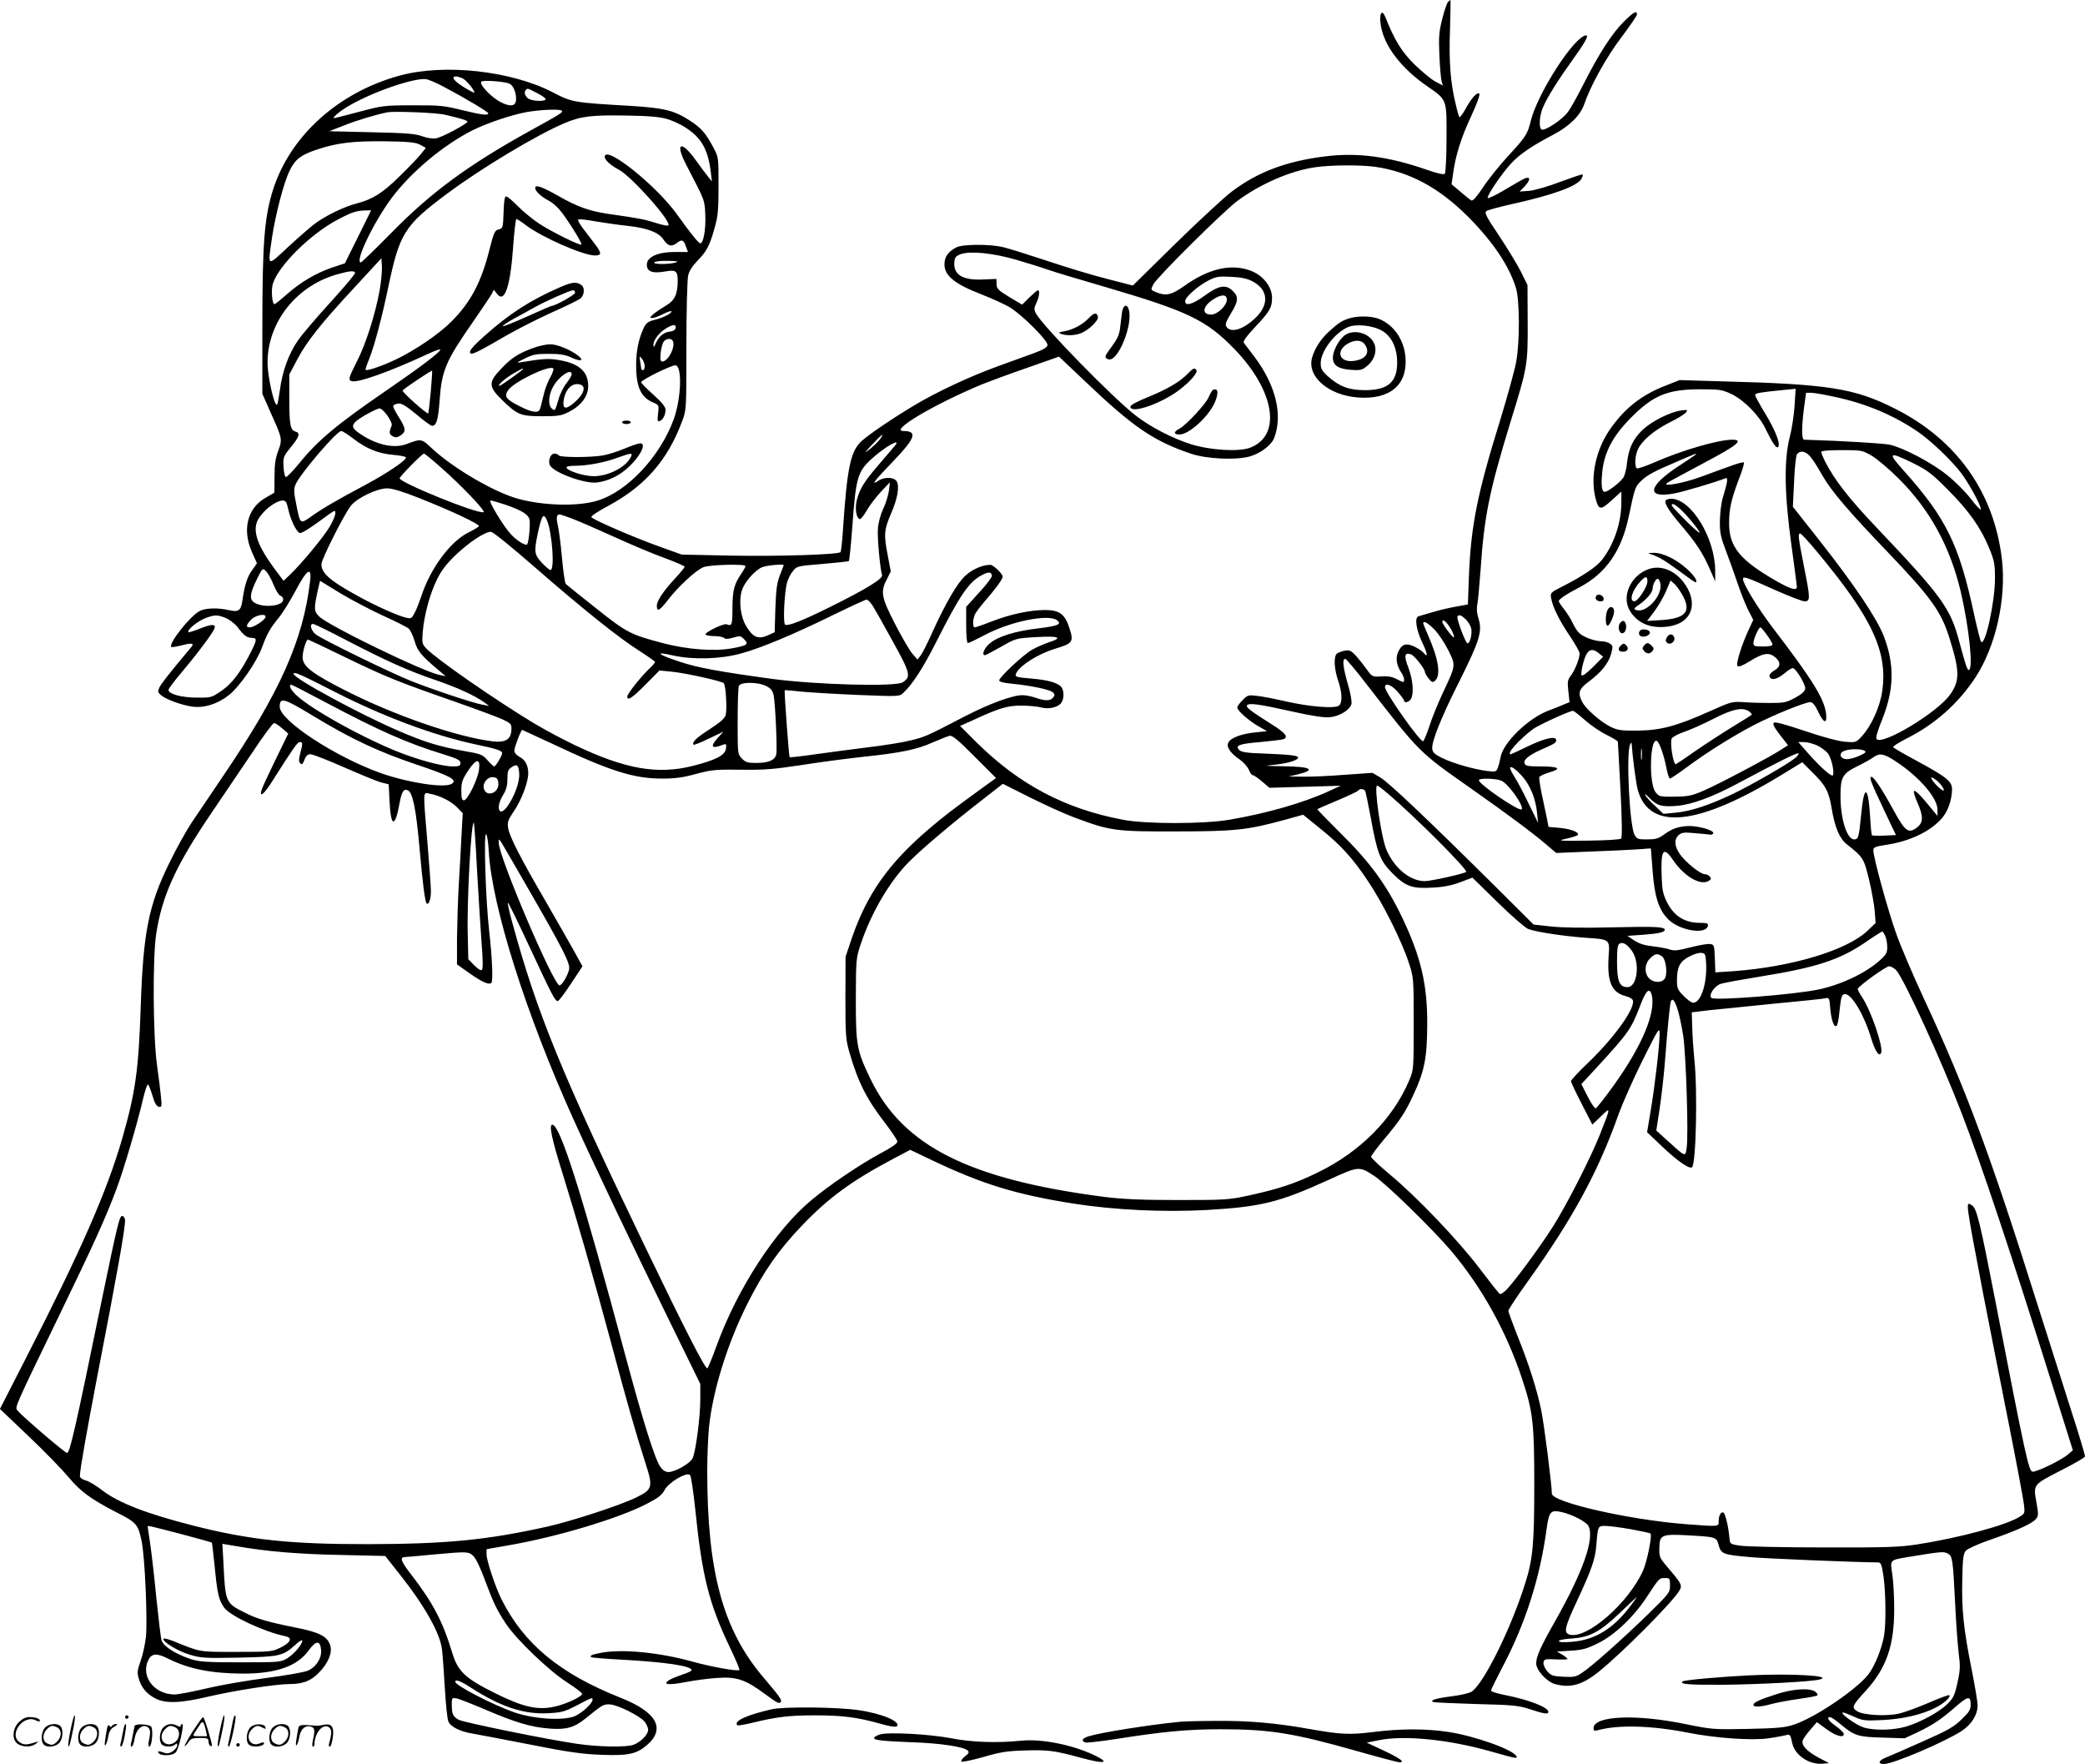<svg version="1.0" xmlns="http://www.w3.org/2000/svg"
  viewBox="0 0 1199.757 1015"
 preserveAspectRatio="xMidYMid meet">
<g transform="translate(-0.036,1015) scale(0.1,-0.1)"
fill="#000000" stroke="none">
<path d="M8331 10136 c-6 -7 -21 -51 -32 -97 -18 -71 -21 -102 -16 -209 3 -69
9 -136 13 -149 l7 -23 -44 23 c-24 13 -78 58 -120 99 -73 72 -114 138 -168
274 -19 46 -35 18 -26 -44 16 -119 115 -251 269 -357 114 -79 111 -72 110
-299 0 -107 -5 -199 -10 -204 -6 -6 -42 2 -94 20 -228 80 -409 104 -596 80
-223 -28 -385 -89 -534 -201 -44 -33 -191 -169 -326 -301 l-245 -241 -147 38
c-81 20 -239 68 -352 106 -113 37 -226 73 -252 78 -76 17 -229 16 -264 -2 -48
-25 -69 -54 -69 -99 0 -64 60 -113 211 -171 66 -26 143 -61 169 -78 73 -46
218 -192 213 -215 -2 -13 -26 -27 -78 -46 -41 -15 -138 -50 -215 -78 -161 -59
-348 -147 -473 -222 -127 -76 -258 -165 -303 -205 -64 -58 -84 -151 -108 -510
-4 -68 -11 -126 -14 -130 -14 -14 -355 -25 -628 -20 l-286 6 -128 46 c-163 59
-387 157 -392 170 -2 6 42 35 97 64 211 114 341 261 425 486 25 65 25 66 25
433 0 202 5 385 10 406 5 25 25 56 53 85 54 55 70 85 99 188 19 66 23 102 23
243 0 163 0 166 -29 220 -44 83 -71 115 -139 158 -88 57 -147 71 -342 83 -327
19 -333 20 -446 79 -239 123 -623 165 -879 95 -352 -96 -629 -346 -728 -655
-50 -158 -62 -303 -62 -791 l0 -385 49 -111 c66 -146 67 -151 42 -218 -16 -41
-21 -79 -21 -148 l-1 -92 -52 -30 c-105 -61 -135 -187 -74 -318 l26 -58 -28
-40 c-28 -38 -43 -84 -56 -176 -9 -57 -22 -66 -76 -54 -63 15 -136 13 -168 -4
-56 -28 -183 -189 -165 -208 3 -2 30 2 61 10 61 16 74 12 51 -14 -124 -148
-169 -205 -180 -228 -11 -24 -10 -29 10 -46 31 -25 120 -57 180 -65 68 -9 147
16 210 67 61 48 161 192 191 276 28 77 46 108 94 167 23 27 66 97 97 155 66
125 95 145 85 59 -40 -343 -174 -642 -504 -1128 -69 -102 -149 -221 -179 -265
-29 -44 -87 -147 -127 -230 -119 -241 -151 -400 -165 -830 -12 -364 -31 -493
-106 -755 -89 -307 -238 -646 -550 -1256 l-154 -301 167 -159 c92 -87 195
-194 230 -236 67 -80 124 -122 268 -197 121 -61 130 -71 150 -167 19 -87 35
-455 25 -554 -5 -41 -18 -103 -31 -138 -19 -54 -20 -68 -10 -101 15 -52 45
-87 94 -113 59 -31 143 -29 307 10 151 35 389 72 465 72 76 0 122 17 167 62
57 57 83 119 68 163 -17 50 -63 74 -203 101 -158 32 -218 49 -290 86 -109 55
-110 57 -121 289 l-6 106 77 -13 c177 -31 354 -46 599 -51 l261 -6 80 -101
c147 -185 237 -345 247 -439 4 -29 10 -127 16 -218 5 -91 14 -178 20 -193 11
-31 69 -60 140 -71 25 -4 171 -32 325 -62 226 -45 306 -56 417 -60 152 -6 199
4 259 54 112 95 60 191 -149 274 -351 139 -557 310 -686 567 -35 70 -86 223
-86 259 l0 29 130 23 c273 47 630 154 790 237 68 35 89 51 105 81 23 44 127
105 146 86 6 -6 19 -94 30 -197 39 -383 78 -541 199 -794 33 -69 58 -128 55
-131 -10 -9 -158 17 -273 49 -188 52 -402 73 -522 50 -54 -10 -67 -16 -58 -25
2 -3 85 -10 184 -15 247 -14 394 -36 394 -60 0 -5 -24 -16 -52 -25 -29 -10
-64 -24 -77 -32 -41 -26 -6 -31 92 -12 51 10 133 21 182 24 112 9 165 -9 274
-90 76 -56 86 -61 95 -46 6 10 -11 34 -98 136 -235 275 -326 607 -326 1190 0
88 5 201 10 252 22 213 107 485 222 713 93 185 178 307 313 448 152 159 285
257 521 382 l102 54 128 -61 c288 -137 481 -196 809 -248 235 -37 518 -51 773
-37 307 18 412 43 695 172 177 81 178 81 265 24 69 -45 341 -311 445 -434 176
-210 315 -460 406 -734 63 -190 70 -254 70 -616 0 -332 -8 -424 -54 -566 -82
-259 -238 -573 -307 -618 -13 -8 -63 -20 -112 -26 -94 -12 -134 -24 -106 -34
8 -2 120 -7 248 -11 210 -5 240 -8 307 -30 82 -27 105 -30 105 -15 0 26 -110
69 -245 96 -47 9 -85 21 -85 26 0 6 29 65 64 132 133 251 218 516 256 799 14
101 23 111 89 96 58 -13 138 -55 151 -78 38 -71 -29 -262 -191 -549 -84 -148
-109 -204 -109 -243 0 -39 60 -105 108 -119 88 -24 156 -5 247 67 138 110 438
412 471 474 15 29 10 38 -78 141 -39 46 -41 53 -39 110 2 66 17 72 161 64 166
-9 168 -10 180 -57 14 -50 26 -55 177 -68 91 -9 611 -30 739 -31 18 0 22 -10
32 -77 14 -93 16 -281 3 -349 -14 -71 -46 -154 -82 -208 -54 -82 -302 -253
-432 -298 -53 -18 -91 -22 -267 -26 -199 -4 -209 -3 -357 27 -289 60 -533 49
-533 -23 0 -14 5 -17 23 -12 117 33 310 28 522 -14 157 -31 368 -46 462 -32
43 6 88 15 100 18 24 7 26 3 37 -48 15 -68 99 -124 176 -116 l35 3 -64 34
c-68 38 -96 69 -87 98 4 10 23 37 44 61 l37 43 55 -40 c55 -40 100 -53 100
-28 0 7 -20 27 -45 45 -43 30 -57 52 -34 52 6 0 32 -17 58 -39 82 -69 102 -75
244 -79 l127 -4 75 35 c88 42 138 76 218 146 71 62 87 65 87 14 0 -31 -8 -44
-53 -87 -44 -43 -81 -64 -227 -128 -96 -43 -192 -85 -213 -93 -38 -16 -42 -35
-6 -35 53 0 348 126 447 190 58 38 92 94 92 148 0 18 -15 110 -34 205 -46 230
-59 347 -54 520 2 122 6 148 21 165 10 11 72 39 139 62 153 53 238 92 262 118
16 19 17 27 6 89 -20 113 -24 108 135 190 77 39 141 76 143 82 2 5 -35 128
-82 273 -46 145 -134 421 -195 613 -268 852 -411 1235 -649 1747 -61 131 -133
299 -160 375 -48 134 -132 440 -132 480 0 18 10 22 74 32 138 20 260 80 324
157 32 39 53 100 55 159 1 48 -26 71 -201 166 -73 39 -135 75 -138 80 -2 5 33
27 78 50 162 81 298 202 396 352 117 179 178 453 152 678 -45 386 -260 689
-616 868 -234 118 -383 141 -999 157 l-240 7 -81 -32 c-135 -52 -232 -128
-315 -245 -85 -119 -119 -277 -88 -401 18 -71 29 -73 93 -14 l56 51 0 -63 c0
-118 -43 -243 -112 -331 -31 -40 -114 -95 -226 -152 -70 -35 -71 -37 -66 -68
10 -53 48 -130 108 -218 31 -46 56 -90 56 -100 0 -29 -28 -99 -51 -128 -18
-24 -20 -35 -14 -89 l7 -63 -34 -14 c-18 -8 -58 -24 -88 -35 -118 -45 -262
-186 -275 -269 -4 -21 -11 -48 -16 -61 -9 -22 -13 -23 -62 -17 -78 10 -195 44
-257 74 -43 21 -56 33 -58 53 -5 41 52 183 158 393 113 226 131 283 109 354
-10 30 -13 60 -8 82 4 19 12 109 19 200 21 311 50 452 170 845 101 327 102
333 101 583 l-1 212 -39 79 c-22 43 -79 136 -126 207 -74 110 -84 130 -71 140
9 6 73 23 143 39 237 52 381 104 404 147 6 11 9 22 6 24 -2 3 -60 -17 -128
-42 -70 -27 -148 -49 -179 -52 l-55 -4 28 29 c33 36 36 57 5 48 -11 -4 -64
-34 -117 -66 -53 -32 -98 -53 -100 -48 -5 14 83 144 137 201 47 51 120 100
240 163 92 48 155 110 177 172 39 113 128 273 215 388 49 65 90 125 90 132 0
25 -21 13 -75 -41 -69 -68 -145 -187 -228 -351 -36 -71 -78 -148 -95 -170 -31
-43 -134 -111 -151 -100 -17 10 -13 79 8 127 26 61 85 155 179 286 78 108 93
144 53 123 -81 -44 -267 -342 -302 -486 -18 -75 -29 -93 -129 -201 -50 -54
-116 -136 -146 -182 -35 -53 -59 -80 -67 -75 -7 3 -35 26 -63 50 l-51 43 9 62
c14 103 45 204 104 330 33 71 52 124 47 129 -12 12 -46 -25 -81 -90 -16 -29
-32 -49 -35 -45 -2 5 -12 38 -20 74 -30 121 -40 248 -33 428 3 94 4 172 2 172
-2 0 -9 -6 -15 -14z m-5669 -437 c21 -9 68 -66 68 -82 0 -3 -27 11 -60 31 -57
35 -77 62 -45 62 8 0 24 -5 37 -11z m-107 -49 c123 -65 255 -144 255 -152 0
-14 -38 -9 -153 19 -101 25 -129 28 -282 27 -163 0 -175 -2 -307 -37 -76 -20
-141 -37 -144 -37 -18 0 37 45 94 77 146 82 375 158 437 147 17 -4 62 -23 100
-44z m378 18 c21 -11 37 -48 37 -88 0 -40 -29 -47 -84 -20 -57 27 -134 109
-115 121 16 9 136 0 162 -13z m157 -53 c28 -14 50 -30 50 -35 0 -17 -87 -12
-104 6 -17 16 -21 36 -9 47 9 10 8 10 63 -18z m143 -102 c9 -9 -6 -18 -178
-113 -360 -199 -574 -356 -805 -592 -91 -92 -169 -168 -173 -168 -38 0 74 233
178 372 112 149 296 303 464 388 82 41 224 89 311 105 81 14 193 19 203 8z
m-673 -23 c88 -20 130 -33 130 -40 0 -12 -147 -91 -181 -96 -20 -3 -52 2 -79
12 -37 14 -91 19 -290 23 l-245 6 82 32 c74 30 188 64 253 77 39 7 280 -2 330
-14z m1280 -25 c30 -9 76 -30 102 -47 92 -58 130 -123 147 -247 l8 -65 -21 26
c-12 14 -42 55 -68 91 -89 125 -127 108 -57 -25 107 -206 104 -197 108 -287 3
-83 -11 -161 -29 -161 -10 0 -58 60 -130 161 -120 170 -420 410 -420 336 0
-17 36 -50 79 -72 72 -36 308 -301 287 -322 -4 -4 -37 3 -74 15 -64 20 -93 26
-276 52 -104 16 -173 40 -278 100 -99 56 -138 70 -138 48 0 -18 35 -50 75 -71
17 -8 44 -30 61 -49 35 -37 137 -198 130 -205 -8 -8 -175 75 -246 122 -37 25
-92 70 -121 100 -30 30 -59 55 -66 55 -9 0 -13 -28 -15 -92 -3 -89 -4 -92 -28
-98 -22 -5 -28 -17 -52 -112 -48 -192 -109 -307 -220 -418 -71 -72 -210 -166
-321 -219 -78 -37 -165 -67 -173 -59 -2 2 8 32 22 66 29 73 73 238 109 412 65
309 93 353 340 537 196 146 516 338 675 405 96 40 157 47 365 43 123 -2 185
-8 225 -20z m-1422 -148 l33 -18 -30 -37 c-16 -20 -71 -78 -123 -128 -95 -94
-154 -131 -243 -154 -75 -19 -183 -72 -244 -118 -29 -22 -100 -84 -157 -137
-118 -110 -113 -113 -89 54 21 140 69 323 103 391 31 64 66 90 158 120 113 38
207 49 389 47 141 -2 176 -6 203 -20z m5497 -127 c197 -29 367 -120 536 -290
142 -143 235 -283 273 -409 21 -71 22 -306 1 -422 -8 -46 -49 -194 -90 -329
-134 -431 -170 -612 -182 -903 l-6 -165 -66 -12 c-36 -6 -97 -20 -136 -32 -38
-11 -76 -22 -82 -24 -24 -6 -14 -78 22 -152 32 -68 34 -92 4 -55 -8 9 -32 24
-53 34 -48 21 -71 12 -92 -36 -14 -35 -7 -77 23 -120 7 -11 13 -27 13 -37 0
-16 -3 -16 -40 3 -28 15 -53 20 -91 17 -52 -3 -53 -3 -85 42 -18 25 -46 60
-63 79 -27 28 -36 32 -63 27 -17 -3 -37 -11 -45 -17 -19 -16 -16 -87 7 -154
24 -70 26 -128 5 -145 -23 -19 -175 -6 -309 25 -61 14 -133 28 -162 31 -49 6
-55 5 -83 -24 -17 -17 -31 -36 -31 -43 0 -18 66 -76 122 -108 l49 -28 -66 -7
c-80 -8 -142 -31 -156 -58 -14 -25 10 -61 66 -99 20 -14 43 -40 51 -57 7 -18
17 -32 23 -32 5 0 29 -16 53 -36 l43 -37 205 6 205 6 -65 -30 c-147 -68 -359
-129 -577 -166 -149 -25 -479 -25 -610 0 -334 63 -597 202 -843 445 l-95 95
65 29 c160 74 205 88 287 88 43 0 95 -5 116 -11 45 -12 102 3 117 31 16 29 12
75 -7 92 -26 22 -78 36 -163 43 -100 9 -103 10 -90 35 23 44 130 110 221 137
103 31 109 39 83 119 -25 80 -58 104 -140 104 -86 0 -200 -24 -308 -66 -48
-19 -92 -34 -97 -34 -12 0 -12 42 0 72 5 13 35 52 66 88 55 63 95 118 95 132
0 17 -54 68 -72 68 -43 0 -101 -25 -141 -61 -47 -41 -116 -160 -193 -330 -26
-59 -56 -118 -66 -130 l-18 -24 -30 34 c-16 19 -61 96 -100 172 -79 153 -84
185 -46 257 l22 44 -18 96 c-23 115 -20 146 20 238 36 82 49 153 33 183 -14
26 -70 29 -106 5 -47 -31 -24 -1 85 112 128 133 142 174 59 174 -82 0 171 151
446 266 50 20 171 65 270 99 l179 63 151 -143 c276 -263 394 -343 607 -415 89
-31 263 -39 341 -16 62 18 123 65 139 105 51 134 10 304 -114 469 -28 37 -55
72 -60 79 -7 8 13 36 67 94 82 87 95 110 95 165 0 67 -56 135 -133 160 -110
37 -236 6 -373 -92 -72 -51 -105 -59 -162 -35 -31 13 -31 13 -15 45 20 40 399
416 481 478 132 99 309 176 452 196 89 13 261 14 345 2z m-5854 -402 l-76
-153 -75 -25 c-91 -31 -183 -85 -263 -157 -33 -29 -63 -53 -67 -53 -14 0 -21
83 -9 119 34 105 217 285 372 367 81 43 109 52 158 53 l35 1 -75 -152z m966
66 c91 -69 329 -174 397 -174 39 0 39 14 1 64 -19 25 -51 67 -71 93 -21 28
-31 49 -25 51 7 2 51 -3 99 -12 48 -8 132 -20 187 -26 109 -12 176 -37 202
-77 26 -39 47 -45 77 -22 30 24 40 20 54 -21 l11 -30 -75 0 c-112 0 -176 -36
-159 -90 8 -26 41 -33 103 -22 61 11 72 3 72 -52 0 -79 -17 -115 -67 -144 -25
-15 -58 -37 -72 -49 -22 -19 -23 -22 -8 -23 10 0 35 9 57 20 50 26 74 26 36 0
-17 -10 -51 -24 -77 -30 -40 -10 -50 -17 -65 -48 -29 -62 -44 -134 -43 -217 0
-122 28 -182 98 -211 33 -14 34 -15 28 -64 -5 -40 -3 -48 9 -43 19 7 34 36 34
65 0 17 -21 43 -70 87 -38 34 -70 66 -70 72 0 13 179 101 198 97 39 -7 32
-191 -11 -311 -78 -214 -268 -417 -440 -468 -112 -34 -309 -29 -455 11 -136
37 -371 174 -494 288 -63 59 -63 59 -148 27 -74 -28 -177 -4 -272 62 -55 37
-49 55 31 103 38 22 77 40 85 40 22 0 78 -80 70 -99 -16 -39 -15 -50 6 -61 17
-9 26 -8 46 5 32 21 30 41 -11 105 -19 30 -34 59 -32 65 2 5 15 11 29 13 19 2
45 -13 104 -62 43 -37 84 -66 90 -66 26 0 36 34 44 147 12 171 36 227 190 448
53 77 103 151 110 164 l12 24 18 -23 c43 -58 77 39 93 268 6 89 15 162 19 162
4 0 29 -16 55 -36z m2822 -199 c64 -19 143 -43 176 -55 33 -12 182 -57 331
-100 481 -141 586 -191 750 -361 230 -239 271 -495 88 -565 -65 -25 -230 -15
-344 21 -103 33 -228 97 -312 162 -130 99 -537 516 -577 590 -11 22 -11 31 3
60 17 35 21 73 9 73 -4 0 -26 -19 -49 -41 l-42 -42 -74 44 c-64 39 -73 48 -73
74 l-1 30 -75 -3 c-119 -6 -174 27 -167 101 2 26 9 34 38 45 55 19 185 6 319
-33z m-3664 -175 c-25 -139 -80 -311 -131 -410 -47 -93 -51 -106 -31 -113 34
-12 217 53 439 156 42 20 75 31 72 24 -7 -18 -121 -104 -309 -233 -288 -197
-398 -290 -502 -419 -36 -44 -71 -80 -77 -80 -6 0 -12 23 -14 58 -3 57 -1 61
42 114 50 61 56 82 26 90 -29 8 -35 41 -35 193 l0 135 45 85 c55 105 136 207
333 419 l152 165 3 -45 c2 -24 -4 -87 -13 -139z m1705 160 c-37 -12 -132 -12
-125 0 3 6 39 10 78 9 51 -1 65 -3 47 -9z m-1846 -59 c3 -5 -60 -80 -140 -168
-80 -87 -165 -187 -190 -223 -53 -78 -89 -176 -103 -284 -6 -44 -13 -82 -16
-84 -15 -15 -55 159 -55 240 -1 236 170 449 410 512 66 18 87 19 94 7z m5162
-49 c96 -49 100 -141 9 -220 -69 -62 -135 -78 -158 -41 -8 12 -1 30 26 75 43
70 46 96 12 129 -39 40 -80 34 -161 -25 -70 -51 -114 -64 -114 -33 0 23 73 88
134 119 45 23 60 25 131 21 56 -2 92 -10 121 -25z m-146 -106 c0 -34 -54 -86
-90 -86 -55 0 -51 45 8 85 49 33 82 33 82 1z m-3172 -163 c-2 -12 -14 -19 -33
-21 -36 -4 -63 -27 -81 -67 -11 -25 -13 -26 -14 -9 0 27 34 71 74 95 39 24 58
24 54 2z m-15 -77 c14 -35 -29 -116 -61 -116 -11 0 -14 10 -10 50 3 27 11 56
18 65 16 19 46 20 53 1z m-163 -143 c0 -13 -4 -23 -10 -23 -5 0 -10 4 -10 9 0
5 -3 24 -6 42 -5 32 -5 33 10 15 9 -11 16 -30 16 -43z m-1231 -149 c-6 -65
-13 -121 -14 -123 -7 -6 -153 124 -148 132 6 10 166 117 170 114 1 -2 -2 -57
-8 -123z m7486 -12 c70 -34 158 -122 194 -198 41 -85 63 -116 73 -106 16 16
-16 98 -77 197 -30 50 -55 95 -55 102 0 11 29 16 164 29 l69 7 -6 -94 c-3 -52
-15 -134 -28 -184 -34 -133 -31 -328 10 -624 17 -124 31 -230 31 -238 0 -23
-34 -14 -115 32 -212 121 -275 198 -275 334 0 85 13 140 59 261 18 45 29 85
26 89 -4 3 -39 -6 -78 -21 -40 -14 -116 -42 -170 -62 -101 -37 -231 -60 -192
-34 10 7 105 58 210 114 193 102 232 134 163 134 -83 -1 -290 -61 -451 -132
-49 -21 -93 -36 -98 -33 -14 10 -11 74 7 111 24 50 93 108 181 153 44 21 86
47 94 57 13 16 11 17 -28 12 -62 -9 -164 -60 -217 -108 -57 -53 -84 -109 -93
-191 -3 -35 -13 -75 -22 -88 -18 -27 -88 -81 -106 -81 -18 0 -23 37 -14 121
12 107 60 198 157 298 133 136 215 170 402 171 117 0 129 -2 185 -28z m604
-18 c176 -39 328 -104 464 -196 78 -53 196 -166 254 -242 47 -64 116 -191 111
-207 -2 -5 -28 23 -58 62 -30 39 -91 100 -135 135 -87 71 -251 157 -330 175
-39 8 -268 22 -492 29 -16 0 -17 64 -2 182 l12 88 30 0 c16 0 82 -12 146 -26z
m-8537 -237 c75 -58 145 -87 229 -94 38 -3 72 -10 75 -14 8 -14 -103 -89 -231
-158 -166 -88 -251 -138 -314 -183 -64 -45 -63 -46 -86 70 -14 70 -15 88 -4
114 25 60 237 308 263 308 7 0 38 -20 68 -43z m3039 6 c-10 -19 -52 -59 -86
-83 -11 -8 5 12 35 43 58 61 66 67 51 40z m77 -50 c-8 -10 -50 -58 -92 -108
-84 -97 -109 -138 -126 -206 -11 -46 -2 -100 17 -106 6 -2 24 20 41 50 17 30
54 78 82 108 l51 54 -5 -45 c-3 -25 -17 -72 -32 -105 -17 -35 -30 -84 -32
-118 -4 -50 12 -225 24 -267 5 -20 -92 -80 -294 -180 -167 -83 -247 -114 -264
-104 -13 8 -4 190 12 244 5 19 20 48 33 64 23 29 26 29 170 41 81 7 149 14
152 17 3 3 12 92 20 199 20 279 30 314 109 387 78 72 180 128 134 75z m5622
-55 c30 -17 100 -76 156 -132 179 -178 296 -392 357 -651 47 -201 72 -435 48
-450 -9 -5 -19 23 -57 165 -51 192 -101 260 -473 652 -163 171 -245 277 -300
385 -11 23 -21 47 -21 53 0 6 43 10 118 10 113 0 119 -1 172 -32z m-343 -18
c16 -21 44 -67 63 -101 47 -83 152 -206 371 -434 253 -265 310 -344 358 -500
59 -188 59 -244 1 -324 -74 -102 -385 -290 -421 -254 -7 7 5 46 31 111 70 174
73 318 10 482 -41 104 -165 289 -366 545 l-157 199 7 145 c3 81 11 150 17 158
22 26 57 15 86 -27z m-7896 -44 c122 -106 266 -258 252 -263 -34 -12 -483 170
-483 195 0 10 130 142 140 142 4 0 45 -33 91 -74z m7224 66 c-6 -5 -49 -34
-97 -65 -175 -115 -187 -186 -27 -157 51 9 231 62 298 88 16 6 13 -19 -14
-108 -10 -30 -17 -91 -18 -135 -1 -69 4 -93 35 -175 20 -52 50 -137 67 -187
17 -51 44 -119 60 -151 l30 -59 -25 -54 c-43 -91 -76 -201 -66 -211 7 -7 30 2
69 26 77 48 111 54 146 26 36 -28 35 -57 -3 -78 -17 -9 -29 -24 -28 -32 6 -28
43 -21 86 15 23 20 46 34 52 30 23 -14 71 -97 68 -118 -2 -15 -21 -32 -58 -52
-50 -27 -64 -30 -145 -30 -49 0 -120 2 -156 5 -62 4 -71 1 -191 -53 -190 -85
-280 -109 -413 -111 -96 -1 -116 2 -157 22 -57 28 -143 103 -163 143 -27 52
-20 75 39 118 71 53 111 103 127 158 11 42 11 47 -6 59 -10 8 -33 14 -49 14
-40 1 -102 23 -128 47 -11 10 -28 36 -38 58 -10 22 -32 57 -49 79 -17 21 -31
42 -31 47 0 11 43 40 120 80 151 80 240 207 282 404 35 166 37 173 69 205 36
36 75 57 214 116 106 46 115 49 100 36z m1256 -48 c82 -41 108 -61 199 -153
120 -120 190 -220 237 -336 29 -70 33 -91 33 -173 0 -135 -56 -391 -80 -365
-4 4 -22 75 -40 157 -86 402 -161 556 -407 830 -94 104 -84 110 58 40z m-8598
-200 c191 -76 350 -151 343 -162 -3 -5 -30 -21 -60 -36 -104 -51 -220 -208
-271 -366 -10 -30 -26 -72 -37 -93 -18 -36 -21 -38 -51 -31 -46 10 -178 69
-282 127 -158 87 -205 129 -205 181 0 27 126 278 168 334 33 45 151 102 210
102 30 0 89 -18 185 -56z m-754 -64 c13 -60 46 -129 66 -137 9 -3 52 23 104
61 48 36 91 66 95 66 15 0 3 -41 -28 -93 -36 -60 -157 -206 -224 -271 l-40
-38 -51 68 c-100 135 -129 220 -97 282 28 53 102 111 143 112 18 0 23 -9 32
-50z m1249 26 c93 -32 131 -55 139 -84 6 -24 -3 -128 -13 -144 -7 -11 -58 19
-93 57 -43 45 -133 195 -118 195 8 0 46 -11 85 -24z m384 -80 c35 -13 143 -60
240 -104 98 -45 229 -100 293 -123 63 -23 115 -46 115 -50 0 -4 -24 -34 -54
-66 -70 -76 -106 -130 -106 -159 0 -37 15 -29 64 34 57 75 161 171 203 188 34
15 243 20 243 7 0 -5 -9 -21 -20 -38 -45 -66 -54 -97 -55 -202 0 -101 -3 -107
-34 -95 -16 6 -121 -44 -121 -58 0 -5 22 -10 48 -10 26 0 53 -5 59 -11 7 -7
22 -7 52 2 39 12 44 11 64 -10 28 -28 17 -36 -74 -52 -100 -18 -253 -6 -389
29 -193 51 -211 60 -391 203 -90 71 -168 134 -173 139 -5 5 -15 73 -22 152 -7
79 -18 162 -24 186 -10 43 -7 62 10 62 5 0 38 -11 72 -24z m-143 -13 c29 -73
44 -283 19 -283 -6 0 -28 19 -50 42 -43 47 -45 62 -24 165 24 111 34 126 55
76z m-79 -260 c288 -251 491 -413 608 -487 50 -32 92 -62 92 -65 0 -4 -18 -25
-41 -46 -50 -50 -119 -138 -119 -153 0 -27 30 -7 105 69 l80 81 62 -6 c76 -6
294 -54 308 -67 12 -12 20 -149 11 -184 -5 -18 -32 -42 -92 -81 -77 -49 -105
-77 -92 -89 2 -3 42 13 87 35 l84 40 -32 -35 c-47 -54 -37 -66 34 -39 13 6 16
1 13 -22 -4 -39 -55 -66 -187 -100 -206 -53 -393 -20 -686 120 -71 34 -177 91
-235 126 -223 135 -550 362 -614 426 -27 28 -28 32 -23 99 9 99 41 218 82 301
26 53 54 89 109 142 78 74 167 132 201 132 12 0 115 -84 245 -197z m7387 81
c317 -381 407 -574 374 -802 -13 -90 -62 -197 -115 -256 -36 -39 -36 -39 -99
-34 -38 3 -128 27 -231 62 -116 39 -172 54 -179 47 -7 -7 4 -29 36 -70 l46
-59 -37 -24 c-61 -41 -371 -205 -452 -239 -65 -28 -87 -32 -164 -33 -86 -1
-89 0 -110 27 -38 51 -32 307 7 294 15 -4 42 -81 57 -159 6 -32 15 -58 20 -58
4 0 46 28 92 62 115 86 275 186 393 247 110 57 293 131 322 131 13 0 27 -16
44 -52 33 -71 54 -77 47 -14 -10 85 -80 198 -310 498 -82 109 -168 248 -168
276 0 18 19 12 187 -64 79 -35 154 -64 168 -64 33 0 33 16 -5 205 -32 164 -35
185 -21 185 6 0 50 -48 98 -106z m-5947 -76 c0 -2 -10 -28 -22 -58 -17 -44
-22 -82 -26 -191 l-4 -137 -40 -18 c-54 -24 -84 -12 -122 50 -35 56 -46 149
-26 211 15 46 74 113 115 131 25 11 125 20 125 12z m-2935 -114 c13 -32 31
-60 39 -62 9 -2 16 -12 16 -22 0 -41 -131 -50 -173 -12 -22 20 -16 54 25 136
29 58 30 59 49 39 11 -10 31 -46 44 -79z m4133 54 c2 -8 -31 -52 -73 -97 l-75
-83 0 -104 c0 -63 4 -104 10 -104 6 0 47 20 93 44 147 80 374 126 421 86 28
-22 3 -32 -111 -46 -129 -15 -228 -45 -277 -86 -32 -26 -49 -68 -28 -68 4 0
46 22 92 48 85 49 86 49 202 56 130 8 158 -3 76 -29 -29 -10 -73 -29 -98 -43
-51 -29 -190 -159 -190 -177 0 -8 27 -15 73 -19 111 -11 220 -34 236 -50 12
-12 12 -18 1 -30 -16 -20 -46 -20 -100 -1 -23 8 -57 15 -76 15 -58 0 -190 -49
-332 -122 -221 -115 -229 -118 -310 -138 -42 -11 -153 -29 -247 -40 -93 -12
-233 -30 -309 -41 -76 -11 -140 -18 -142 -16 -4 4 -32 381 -28 385 1 2 46 -2
100 -8 55 -5 203 -14 329 -19 228 -9 230 -9 253 12 52 48 115 145 188 290 137
271 189 348 263 387 40 21 55 21 59 -2z m-3503 -231 c72 -32 138 -66 147 -74
10 -9 25 -41 34 -71 16 -57 36 -82 134 -165 l45 -38 -34 7 c-91 17 -633 280
-692 335 -33 31 -34 43 -8 161 l11 46 116 -71 c64 -39 176 -97 247 -130z
m2818 56 c13 -21 66 -114 116 -206 100 -181 105 -201 56 -233 -41 -27 -500
-14 -755 20 -298 41 -426 64 -527 98 -131 43 -151 62 -38 36 115 -25 271 -21
390 12 112 30 307 112 525 219 102 50 191 91 197 91 7 0 23 -17 36 -37z
m-3724 -69 c22 -9 52 -32 68 -52 35 -47 53 -61 79 -62 34 0 34 -10 2 -74 -60
-121 -112 -189 -173 -231 -57 -39 -59 -40 -144 -39 -87 0 -161 21 -161 44 0 7
33 51 73 98 75 89 149 185 181 236 29 45 8 51 -68 21 -37 -15 -69 -25 -71 -23
-12 12 56 67 102 83 50 18 65 18 112 -1z m229 4 c-6 -18 -68 -58 -89 -58 -25
0 -24 12 6 44 25 28 91 39 83 14z m6907 -12 c13 -13 27 -36 31 -51 7 -30 -6
-86 -21 -87 -11 0 -65 143 -58 155 8 13 23 7 48 -17z m-86 -55 c13 -23 21 -45
18 -48 -6 -6 -67 75 -67 89 0 21 26 -1 49 -41z m-93 -5 c23 -24 59 -78 79
-119 43 -88 44 -82 -35 -250 -26 -56 -60 -139 -74 -184 -15 -46 -32 -85 -36
-88 -15 -10 -220 281 -220 311 0 28 39 13 74 -28 20 -23 36 -45 36 -50 0 -16
29 -8 40 11 17 33 11 108 -15 178 -27 70 -23 90 14 78 20 -6 81 -84 81 -103 0
-5 9 -21 21 -36 16 -21 24 -24 35 -15 37 30 24 122 -37 261 -16 36 -29 69 -29
72 0 17 28 1 66 -38z m-6262 -60 c231 -120 356 -176 515 -230 127 -44 219 -86
276 -126 l30 -22 -37 7 c-51 8 -290 88 -413 137 -124 50 -511 239 -548 268
-27 22 -37 60 -15 60 6 0 93 -42 192 -94z m8174 30 c18 -24 32 -49 32 -55 0
-7 -22 -11 -55 -11 -48 0 -55 2 -55 20 0 22 30 90 40 90 4 0 21 -20 38 -44z
m-8187 -125 c239 -116 304 -142 630 -256 134 -47 264 -95 289 -108 41 -20 45
-25 43 -57 -2 -54 -34 -74 -105 -66 -206 24 -573 151 -858 297 -180 92 -234
133 -238 181 -3 31 19 108 31 108 2 0 96 -44 208 -99z m7220 20 l24 -20 -45
-46 c-25 -26 -54 -51 -64 -57 -17 -9 -19 -7 -14 28 3 22 13 56 21 77 18 42 42
48 78 18z m-1338 -177 c310 -399 300 -389 599 -599 215 -151 361 -260 438
-326 l55 -47 215 9 c118 4 241 11 273 13 31 3 57 5 57 3 0 -1 5 -59 10 -128
11 -149 35 -224 90 -279 65 -65 218 -90 228 -37 3 14 -6 17 -50 17 -83 1 -144
39 -183 114 -26 51 -30 73 -33 153 -6 156 10 177 67 92 62 -90 153 -145 201
-119 17 9 19 14 9 26 -6 8 -19 14 -29 14 -25 0 -106 65 -141 112 -34 48 -37
87 -9 113 17 15 31 17 92 11 40 -3 80 -7 88 -9 8 -1 17 3 19 8 6 18 -91 45
-149 42 -60 -5 -87 -15 -139 -52 -27 -20 -46 -25 -92 -25 -55 0 -60 2 -74 29
-28 55 -48 463 -25 516 5 11 9 15 9 9 6 -86 25 -230 36 -271 68 -236 349 -205
833 92 l113 69 60 -60 c74 -72 93 -108 109 -204 18 -110 45 -174 86 -207 97
-77 99 -81 129 -203 15 -63 30 -146 33 -183 l5 -68 -46 -44 c-118 -113 -435
-208 -769 -233 l-107 -7 -3 80 c-3 76 -4 80 -27 83 -13 2 -64 -6 -113 -19 -73
-19 -94 -21 -121 -12 -17 6 -61 14 -97 18 -46 5 -77 15 -105 33 l-40 27 85 6
c90 6 130 15 130 29 0 17 -55 20 -300 14 -166 -4 -290 -2 -355 5 l-100 11
-225 224 c-385 382 -611 596 -658 623 l-44 26 -157 -11 c-86 -7 -194 -12 -241
-11 l-85 1 53 12 c109 27 76 45 -83 47 -116 2 -118 2 -47 9 75 8 132 26 132
41 0 12 -48 17 -194 23 -100 3 -132 8 -144 20 -27 26 -3 36 119 46 63 6 122
13 132 16 34 11 16 35 -60 83 -128 81 -154 101 -147 112 9 16 67 8 264 -36
110 -25 181 -35 212 -32 56 5 116 42 125 76 3 14 -5 62 -21 115 -29 101 -33
150 -13 144 6 -2 61 -67 120 -144z m-5938 -44 c284 -145 574 -253 820 -305
111 -23 145 -35 145 -48 0 -15 -37 -77 -46 -77 -4 0 -21 16 -38 35 -29 34 -38
37 -142 55 -138 25 -217 49 -364 112 -223 95 -610 305 -610 330 0 16 35 0 235
-102z m2485 32 c26 -13 36 -26 42 -52 10 -52 22 -314 15 -342 -9 -33 -45 -48
-116 -48 -49 0 -61 4 -82 26 -24 25 -24 28 -24 212 0 103 3 195 7 205 10 24
110 24 158 -1z m-2531 -96 c300 -159 466 -233 669 -295 84 -26 102 -35 102
-51 0 -17 -7 -20 -44 -20 -64 0 -215 42 -340 94 -212 89 -468 233 -556 312
-36 32 -52 64 -33 64 4 0 95 -47 202 -104z m-74 -77 c220 -133 374 -205 594
-279 193 -65 236 -88 201 -110 -41 -26 -247 5 -407 61 -262 93 -583 303 -583
382 0 57 22 51 195 -54z m8261 27 c10 -8 17 -17 14 -19 -3 -3 -54 -35 -115
-72 -60 -37 -155 -99 -210 -137 -55 -39 -105 -72 -111 -75 -15 -6 -36 124 -24
148 6 9 38 27 72 38 35 12 110 45 168 75 111 57 169 69 206 42z m-945 -50 c34
-30 90 -68 125 -85 35 -17 64 -35 64 -39 0 -4 7 -128 15 -277 9 -176 10 -273
4 -280 -6 -6 -88 -11 -192 -12 -171 -2 -178 -1 -124 11 32 7 61 17 65 20 15
15 -33 35 -99 42 l-68 6 -11 57 c-7 31 -19 92 -29 137 -9 44 -15 86 -13 92 2
7 29 19 59 28 73 21 54 34 -55 34 -68 0 -84 3 -89 17 -8 21 25 48 97 80 79 35
85 39 85 54 0 26 -64 12 -162 -35 -52 -25 -97 -46 -99 -46 -28 0 48 85 128
145 32 23 208 104 230 105 4 0 35 -24 69 -54z m-7497 -47 l35 -30 -74 -152
c-41 -84 -77 -162 -80 -174 -13 -46 17 -21 64 55 120 189 143 222 156 222 18
0 18 -7 3 -65 -9 -35 -9 -48 0 -57 10 -10 15 -5 24 20 9 23 19 32 35 32 13 0
100 -34 193 -75 94 -41 190 -81 214 -87 l43 -11 5 -99 c7 -150 32 -153 58 -7
12 64 23 81 46 72 29 -11 48 -103 69 -339 17 -195 31 -303 40 -312 12 -12 25
24 25 68 0 25 -9 151 -20 280 -26 312 -27 291 13 283 57 -10 123 -43 157 -78
l33 -34 -7 -128 c-3 -70 -11 -200 -16 -288 -5 -88 -9 -226 -10 -307 l0 -147
72 -51 c72 -51 113 -69 126 -55 10 10 5 141 -13 300 -20 176 -32 555 -18 555
6 0 13 -45 16 -102 19 -317 215 -936 487 -1538 127 -280 345 -738 559 -1174
l171 -349 0 -89 c0 -100 -26 -300 -44 -338 -13 -30 -100 -79 -138 -80 -18 0
-33 9 -48 30 -31 44 -98 256 -200 636 -248 924 -372 1318 -419 1332 -25 8 -7
-79 59 -288 77 -247 177 -595 275 -960 94 -353 145 -529 196 -688 49 -151 46
-161 -51 -209 -87 -43 -368 -135 -510 -167 -351 -78 -581 -100 -1035 -101
-449 0 -675 24 -1000 106 -271 69 -434 132 -528 205 -32 25 -73 50 -92 55 -23
7 -35 16 -35 27 0 33 40 259 100 572 115 594 160 845 160 899 0 10 -6 21 -14
24 -17 7 -27 -34 -122 -493 -153 -746 -182 -870 -198 -870 -12 0 -256 209
-285 244 -16 19 -20 10 242 551 193 398 267 561 327 722 41 108 122 382 155
526 10 42 22 77 26 77 4 0 16 -28 26 -62 13 -45 24 -64 37 -66 17 -4 18 1 13
54 -3 33 -13 115 -23 184 -23 161 -26 618 -5 755 34 222 112 394 320 700 71
105 178 263 238 352 59 89 113 162 120 162 7 1 28 -13 47 -30z m1553 -88 c334
-158 470 -201 633 -201 75 0 121 6 196 27 91 24 113 26 259 24 135 -2 190 3
355 28 107 17 263 37 345 46 219 23 310 42 400 82 44 19 89 37 100 39 15 4 50
-25 143 -119 l124 -124 -74 -53 c-187 -136 -229 -169 -315 -242 -230 -197
-354 -373 -441 -626 l-36 -107 -1 -235 c0 -216 2 -241 23 -315 51 -175 99
-270 210 -413 35 -46 65 -91 66 -100 1 -11 -32 -34 -98 -69 -117 -63 -292
-181 -396 -268 -208 -173 -426 -509 -546 -838 -24 -67 -48 -125 -53 -130 -10
-10 -127 218 -358 698 -481 998 -623 1344 -768 1878 -15 54 -25 101 -22 103 2
3 59 -114 126 -258 129 -277 145 -308 161 -308 6 0 40 45 76 100 l66 100 -43
78 c-23 42 -98 173 -166 291 -150 258 -211 377 -219 428 -5 33 0 46 35 98 42
61 81 165 81 215 0 46 -17 78 -50 95 -18 10 -30 23 -30 36 0 19 38 119 46 119
1 0 78 -36 171 -79z m7279 -10 c22 -10 50 -31 62 -45 20 -26 38 -102 30 -126
-5 -15 -70 43 -142 124 l-58 66 34 0 c18 0 51 -9 74 -19z m-1009 -78 c-2 -16
-4 -3 -4 27 0 30 2 43 4 28 2 -16 2 -40 0 -55z m1283 47 c11 -7 4 -14 -33 -30
-26 -12 -60 -20 -75 -18 -35 4 -42 35 -10 47 30 13 99 13 118 1z m-400 -42
c-44 -36 -255 -157 -362 -208 -135 -64 -239 -98 -325 -106 l-71 -7 -46 44
c-26 23 -52 52 -58 63 -6 12 5 4 24 -16 42 -44 70 -52 157 -45 85 7 203 50
349 128 241 129 345 180 351 174 3 -4 -5 -16 -19 -27z m576 -17 c137 -89 244
-213 243 -280 l0 -36 -32 39 c-63 78 -96 111 -103 104 -4 -4 5 -34 20 -67 34
-77 34 -113 -1 -141 -50 -39 -69 -26 -135 95 -69 126 -115 195 -129 195 -15 0
-4 -29 72 -190 l69 -145 -66 -3 c-37 -2 -69 -1 -72 2 -3 3 -8 54 -11 113 -11
176 -35 179 -51 7 -13 -132 -16 -144 -40 -144 -43 0 -80 121 -79 255 0 102 13
125 95 165 39 19 82 43 95 53 35 25 59 21 125 -22z m-8149 -47 c-6 -56 -66
-179 -87 -179 -12 0 -15 13 -15 56 0 48 6 64 38 113 47 71 72 75 64 10z m231
-26 c3 -48 -27 -130 -68 -188 -48 -67 -70 -8 -25 65 18 29 25 54 25 92 0 42 4
55 22 67 33 23 43 15 46 -36z m5776 -20 c43 -50 74 -128 81 -206 l6 -57 -54
110 c-29 61 -65 129 -80 152 -15 24 -27 47 -27 53 0 18 36 -7 74 -52z m-5896
-35 c5 -55 -67 -83 -83 -32 -10 32 21 71 53 67 22 -2 28 -9 30 -35z m8301 -9
c12 -15 19 -29 16 -32 -6 -7 -53 37 -67 61 -8 16 -7 17 10 8 11 -6 30 -23 41
-37z m-2532 25 c39 -13 136 -149 119 -166 -14 -14 -246 144 -246 168 0 12 90
11 127 -2z m-2454 -213 c206 -77 235 -81 582 -80 341 0 412 8 622 65 l112 31
95 -77 c120 -96 189 -171 278 -305 84 -124 194 -344 234 -467 29 -88 29 -88
29 -353 0 -263 0 -265 -26 -327 -93 -220 -281 -410 -523 -528 -132 -65 -228
-96 -396 -133 -119 -26 -138 -27 -410 -27 -216 0 -319 5 -425 18 -778 101
-1158 292 -1345 677 -80 166 -85 195 -85 460 1 231 1 237 29 320 59 176 165
358 276 470 75 76 254 227 423 358 l118 92 157 -79 c86 -43 201 -95 255 -115z
m1803 138 c157 -133 462 -439 451 -451 -11 -10 -201 -53 -238 -53 -84 0 -174
73 -220 179 -31 70 -74 371 -54 371 4 0 32 -21 61 -46z m-131 16 c4 -6 17 -71
31 -144 39 -217 55 -259 128 -332 76 -76 113 -89 236 -81 58 3 107 13 154 31
l69 26 143 -140 c79 -78 159 -147 177 -155 42 -17 205 -42 332 -51 139 -9 139
-9 132 -103 -10 -147 15 -210 95 -232 22 -5 41 -16 44 -24 17 -43 -106 -215
-255 -358 -56 -53 -101 -102 -101 -108 0 -6 28 -65 62 -131 l61 -119 50 48
c57 56 57 55 -5 -102 -54 -137 -193 -409 -273 -535 -70 -110 -212 -304 -264
-359 -17 -18 -35 -30 -41 -26 -5 3 -58 70 -117 148 -124 163 -359 409 -515
539 -60 50 -108 95 -108 102 0 6 32 49 71 96 96 114 124 156 170 255 66 141
81 215 82 405 2 232 -36 394 -144 620 -88 185 -184 317 -347 478 -79 79 -143
144 -141 146 2 2 55 25 117 51 61 26 115 51 118 56 7 12 31 11 39 -1z m-5110
-451 c8 -145 20 -333 26 -417 8 -99 9 -156 3 -162 -7 -7 -22 3 -45 26 l-34 35
-3 135 c-6 198 20 665 35 650 2 -2 11 -122 18 -267z m287 -99 c210 -364 251
-445 243 -478 -7 -35 -41 -92 -55 -92 -34 0 -350 741 -350 821 0 23 0 23 14 4
7 -11 74 -126 148 -255z m7816 -285 c7 -14 12 -43 12 -65 0 -33 -6 -44 -46
-79 -83 -73 -222 -138 -351 -165 -138 -29 -598 -65 -615 -48 -17 17 18 69 54
81 18 6 118 24 222 41 325 52 460 96 606 195 52 36 98 65 101 65 3 0 11 -11
17 -25z m-1457 -87 c48 -67 31 -208 -25 -208 -47 0 -60 32 -61 141 0 76 3 102
14 109 20 12 44 -3 72 -42z m427 -76 c5 -114 -31 -222 -75 -222 -8 0 -33 17
-54 39 -35 35 -39 44 -39 88 0 79 16 110 69 138 25 14 57 24 71 22 23 -2 25
-6 28 -65z m-254 45 c22 -16 33 -96 17 -126 -15 -27 -64 -28 -91 -1 -29 29
-27 84 5 115 27 28 43 31 69 12z m1347 -79 c44 -47 256 -509 377 -823 113
-293 278 -787 516 -1545 l124 -395 -27 -23 c-39 -34 -182 -103 -205 -100 -22
3 -40 86 -216 993 -85 437 -105 522 -132 539 -39 24 -41 45 67 -524 36 -184
101 -516 145 -736 44 -221 82 -426 86 -457 7 -55 6 -56 -27 -76 -77 -48 -350
-121 -589 -158 -98 -15 -177 -18 -535 -17 -231 0 -447 5 -480 10 -59 9 -60 9
-63 44 -5 61 -23 139 -34 146 -14 9 -28 -15 -28 -48 0 -33 6 -33 -190 -18
-325 25 -770 126 -770 176 0 49 -44 396 -61 479 -25 121 -72 269 -139 434 -27
69 -50 131 -50 139 0 7 49 82 109 165 264 369 408 635 527 971 22 60 83 198
136 305 94 187 98 194 98 151 0 -65 -27 -296 -51 -440 l-21 -125 91 -86 c84
-80 155 -129 168 -115 23 22 32 447 13 619 -5 51 -11 133 -12 182 l-3 90 100
12 c55 6 224 23 375 38 151 14 284 28 296 31 19 5 22 0 26 -59 6 -71 25 -119
39 -96 4 7 11 43 14 79 9 85 13 100 32 100 39 0 111 -121 151 -256 23 -75 47
-109 57 -81 13 33 -58 241 -109 318 -14 21 -26 43 -26 48 0 14 162 131 181
131 10 0 28 -10 40 -22z m-1407 -140 c27 -101 -54 -295 -217 -522 -51 -71 -98
-131 -104 -133 -6 -2 -27 28 -47 68 l-36 71 83 90 c188 204 205 228 257 366
31 82 52 102 64 60z m151 -91 c9 -29 23 -95 31 -147 16 -107 31 -569 20 -643
-8 -55 -4 -57 -109 38 l-66 60 19 123 c10 68 24 187 30 265 18 231 30 348 36
358 10 17 23 -1 39 -54z m-8616 -3013 c97 -26 178 -48 180 -50 2 -2 9 -65 17
-141 15 -154 23 -189 54 -233 34 -48 231 -140 353 -165 42 -9 31 -36 -28 -65
-48 -24 -56 -25 -255 -25 -221 0 -201 -3 -367 64 -29 11 -53 16 -53 11 0 -20
85 -71 152 -91 63 -19 87 -21 281 -17 236 5 255 9 326 73 23 21 41 32 41 25 0
-22 -47 -77 -87 -102 -37 -22 -44 -23 -268 -23 -199 0 -238 3 -288 19 -90 30
-160 75 -168 111 -4 17 -17 124 -29 240 -11 116 -27 255 -35 309 -8 55 -15
101 -15 103 0 6 16 2 189 -43z m8345 27 c60 -11 111 -22 114 -25 10 -11 -20
-163 -44 -215 -83 -184 -320 -392 -420 -367 -38 10 -31 41 42 197 83 178 104
238 110 319 9 109 9 110 52 110 21 0 87 -9 146 -19z m-6661 -153 c15 -14 42
-69 67 -138 50 -134 69 -174 123 -255 60 -90 249 -271 350 -335 47 -30 86 -60
87 -66 0 -17 -98 -62 -163 -75 -96 -20 -178 -1 -337 78 -175 87 -216 126 -249
238 -51 170 -110 284 -230 439 -66 85 -73 106 -38 107 12 0 83 7 157 14 198
18 205 18 233 -7z m8487 12 c25 -14 28 -35 40 -274 5 -114 15 -248 21 -297 10
-77 9 -100 -7 -171 -16 -73 -23 -88 -58 -123 -48 -47 -157 -106 -239 -130 -72
-21 -177 -23 -239 -6 -42 12 -135 77 -125 87 2 3 30 -8 62 -22 54 -25 64 -26
169 -21 118 6 225 31 304 71 49 25 90 62 79 72 -3 3 -57 -17 -119 -44 -63 -27
-139 -55 -170 -62 -74 -17 -208 -9 -242 14 -33 21 -28 32 53 120 117 130 161
258 161 468 0 71 -5 161 -11 200 -13 83 -15 81 85 98 202 33 210 34 236 20z
m-1600 -182 c0 -42 -4 -46 -127 -167 -152 -147 -318 -295 -376 -334 -38 -26
-48 -28 -111 -25 -60 3 -71 7 -93 32 -13 16 -23 38 -21 50 3 19 8 21 71 18 37
-2 67 -1 67 2 0 4 -14 15 -30 25 l-31 18 80 5 c67 4 93 11 157 43 96 47 208
154 283 270 69 105 69 105 102 105 27 0 29 -2 29 -42z m-234 -127 c-97 -126
-202 -188 -331 -198 -48 -4 -75 -2 -75 4 0 6 33 13 74 15 104 7 163 38 278
148 51 49 94 89 96 90 2 0 -17 -27 -42 -59z m-7528 -245 c4 -49 -30 -100 -79
-120 -20 -8 -126 -27 -235 -41 -110 -14 -265 -41 -345 -60 -80 -19 -163 -35
-185 -35 -118 1 -197 107 -149 200 19 37 48 39 113 6 121 -60 248 -85 432 -86
189 0 312 43 376 133 43 59 67 60 72 3z m861 -216 c170 -110 304 -155 443
-148 80 4 96 8 169 46 88 46 89 46 89 32 0 -22 -64 -80 -105 -96 -70 -26 -234
-15 -345 23 -125 44 -340 155 -340 176 0 16 30 5 89 -33z m91 -130 c166 -71
256 -98 360 -106 97 -8 145 5 211 59 96 78 101 81 137 80 44 -1 175 -66 202
-100 11 -14 20 -35 20 -47 0 -26 -43 -70 -83 -85 -41 -16 -203 -13 -326 5
-172 25 -648 122 -680 138 -34 18 -41 33 -41 88 0 40 1 40 30 35 16 -4 93 -34
170 -67z M7757 8316 c-42 -15 -55 -25 -111 -75 -48 -45 -81 -97 -96 -150 -29
-108 94 -215 264 -228 184 -14 286 72 274 230 -8 101 -66 186 -150 221 -45 19
-130 20 -181 2z m196 -69 c56 -33 87 -99 87 -184 0 -112 -54 -158 -185 -158
-93 0 -148 21 -214 80 -34 31 -41 44 -41 74 0 69 77 172 155 208 46 21 145 11
198 -20z M7736 8219 c-33 -26 -66 -89 -66 -127 0 -44 31 -65 104 -70 56 -4 65
-1 94 23 44 37 59 92 37 134 -29 58 -119 79 -169 40z m118 -51 c33 -47 5 -87
-66 -95 -80 -9 -103 56 -35 98 43 26 82 24 101 -3z M3220 8496 c-169 -74 -289
-151 -433 -280 -71 -63 -93 -91 -78 -100 10 -7 57 17 206 104 61 35 177 94
258 131 82 36 157 73 168 82 22 19 25 60 7 75 -29 23 -55 20 -128 -12z m90
-30 c0 -12 -115 -76 -135 -76 -3 0 -66 -27 -141 -61 -74 -33 -138 -59 -140
-56 -3 3 25 22 63 43 37 20 92 50 120 66 64 36 203 97 221 98 6 0 12 -6 12
-14z M3064 8146 c-83 -31 -122 -56 -182 -120 -72 -76 -71 -101 7 -177 88 -86
107 -94 231 -94 93 0 111 3 154 25 72 37 111 90 111 149 0 84 -54 131 -173
150 -56 9 -90 7 -212 -13 -31 -6 -29 -3 20 21 47 24 67 27 140 27 65 0 96 -6
130 -22 51 -24 74 -18 39 10 -44 35 -123 68 -164 67 -22 0 -67 -10 -101 -23z
m102 -169 c-15 -25 -33 -74 -40 -110 -8 -36 -17 -70 -21 -76 -11 -19 -50 -12
-115 22 -80 40 -91 57 -64 94 37 49 235 144 258 123 4 -4 -4 -28 -18 -53z
m-156 50 c0 -6 -128 -97 -135 -97 -17 0 33 44 80 71 51 29 55 31 55 26z m280
-31 c0 -7 -14 -30 -30 -51 -17 -21 -38 -63 -46 -94 -20 -67 -20 -67 -39 -51
-21 17 -19 73 5 119 31 62 110 117 110 77z m67 -73 c9 -22 -15 -60 -60 -96
-45 -37 -62 -28 -52 27 10 52 40 86 76 86 18 0 32 -6 36 -17z M3580 7720 c0
-5 11 -10 25 -10 14 0 25 5 25 10 0 6 -11 10 -25 10 -14 0 -25 -4 -25 -10z
M3597 7570 c-37 -16 -93 -34 -124 -40 -72 -13 -250 -13 -258 0 -3 6 -15 10
-25 10 -21 0 -37 -39 -26 -65 16 -42 201 -111 273 -101 90 12 174 66 235 150
32 45 37 76 11 75 -10 0 -49 -14 -86 -29z m32 -52 c-29 -57 -129 -108 -212
-108 -58 0 -157 32 -157 51 0 5 21 9 48 9 70 0 169 18 242 45 86 31 94 31 79
3z M6456 8348 c-3 -24 -8 -64 -11 -90 -4 -34 -18 -63 -46 -100 -44 -59 -46
-66 -22 -75 56 -22 148 209 117 291 -12 31 -33 17 -38 -26z M6265 8319 c-36
-37 -87 -65 -140 -75 -33 -6 -36 -8 -20 -15 32 -12 83 -10 118 5 44 18 99 72
95 92 -5 28 -22 26 -53 -7z M6835 8000 c-45 -47 -117 -89 -229 -135 -63 -25
-101 -46 -101 -55 0 -44 177 17 281 96 62 47 108 100 99 114 -10 16 -19 12
-50 -20z M6976 7903 c-4 -5 -14 -22 -21 -39 -16 -38 -129 -160 -167 -180 -36
-19 -36 -34 0 -34 54 0 166 102 202 183 20 46 21 77 2 77 -5 0 -12 -3 -16 -7z
M9585 7270 c-9 -15 18 -59 87 -140 87 -102 126 -161 165 -250 l33 -75 0 60 c0
188 -138 415 -253 415 -14 0 -29 -4 -32 -10z m77 -43 c36 -30 118 -128 118
-141 0 -6 -36 25 -80 69 -44 44 -80 83 -80 87 0 14 14 9 42 -15z M9500 6961
c43 -13 84 -38 168 -100 45 -34 84 -61 87 -61 19 0 -3 36 -47 76 -65 58 -140
94 -193 93 -34 -1 -36 -2 -15 -8z M9486 6875 c-106 -38 -159 -163 -103 -246
46 -69 120 -97 217 -84 138 19 178 137 87 256 -53 69 -133 99 -201 74z m-6
-71 c0 -31 -55 -114 -75 -114 -32 0 -13 63 33 113 32 34 42 34 42 1z m74 -10
c17 -67 -80 -175 -138 -154 -17 6 -15 9 15 30 45 31 78 71 79 93 0 23 18 57
29 57 5 0 12 -12 15 -26z m133 -78 c45 -88 8 -126 -130 -134 l-79 -5 41 54
c22 30 53 82 68 117 l26 62 25 -22 c13 -13 35 -45 49 -72z M9185 6721 c-9 -16
3 -31 26 -31 14 0 19 6 17 17 -4 20 -33 29 -43 14z M9251 6641 c-14 -25 -14
-91 0 -91 13 0 41 67 37 88 -5 24 -25 26 -37 3z M9320 6561 c-15 -30 5 -68 26
-50 17 14 15 60 -3 66 -6 2 -17 -5 -23 -16z M9433 6515 c-8 -22 14 -35 41 -25
30 11 26 34 -7 38 -18 2 -29 -2 -34 -13z M9591 6481 c-8 -14 -7 -22 3 -30 18
-15 49 9 40 32 -8 23 -31 22 -43 -2z M9326 6435 c-19 -19 -13 -35 14 -35 26 0
35 19 18 37 -13 13 -17 12 -32 -2z M9460 6435 c-10 -12 -10 -18 0 -30 16 -19
34 -19 49 -1 9 11 8 18 -4 30 -20 20 -29 20 -45 1z M10063 510 c-176 -9 -373
-27 -381 -35 -16 -16 33 -20 233 -19 210 2 517 18 559 31 73 21 -165 35 -411
23z M10220 401 c-96 -31 -130 -47 -130 -61 0 -14 44 -12 103 5 29 8 98 21 155
29 57 8 107 17 110 21 4 4 -2 13 -12 21 -32 23 -130 17 -226 -15z M4441 315
c-144 -33 -221 -68 -198 -92 4 -3 46 4 94 16 137 33 207 41 353 41 159 0 241
-11 368 -46 62 -18 97 -23 103 -17 26 26 -86 74 -221 93 -123 18 -428 21 -499
5z M406 194 c-10 -47 -15 -88 -12 -91 5 -6 9 7 30 110 7 37 10 67 6 67 -4 0
-15 -39 -24 -86z M720 270 c0 -5 5 -10 10 -10 6 0 10 5 10 10 0 6 -4 10 -10
10 -5 0 -10 -4 -10 -10z M1266 194 c-10 -47 -15 -88 -12 -91 5 -6 9 7 30 110
7 37 10 67 6 67 -4 0 -15 -39 -24 -86z M1346 269 c-3 -8 -10 -41 -16 -74 -6
-33 -14 -68 -16 -77 -3 -10 -1 -18 3 -18 10 0 46 171 38 178 -2 3 -7 -1 -9 -9z
M109 241 c-38 -38 -41 -101 -7 -125 29 -20 79 -20 104 0 18 14 18 15 1 10 -53
-17 -69 -17 -92 -2 -69 45 21 166 94 126 12 -6 21 -7 21 -1 0 12 -25 21 -62
21 -19 0 -39 -10 -59 -29z M1110 189 c-28 -45 -49 -83 -47 -85 2 -3 12 7 21
21 14 21 24 25 66 25 43 0 50 -3 50 -19 0 -11 5 -23 10 -26 6 -3 10 -3 10 1 0
20 -44 164 -51 164 -4 0 -30 -37 -59 -81z m75 4 l7 -33 -42 0 c-42 0 -42 0
-28 23 8 12 21 32 29 44 15 25 22 18 34 -34z M6790 243 c-181 -18 -457 -62
-527 -84 -35 -11 -43 -26 -18 -35 8 -3 88 6 178 20 273 43 413 56 602 56 282
0 419 -22 785 -126 123 -35 233 -64 243 -64 35 0 5 22 -92 68 l-96 45 70 14
c147 30 403 4 645 -65 145 -41 152 -42 147 -29 -12 37 -240 119 -396 142 -125
19 -272 19 -429 -1 -137 -17 -189 -14 -364 17 -194 35 -357 49 -538 47 -96 0
-191 -3 -210 -5z M260 210 c-22 -22 -27 -79 -8 -98 19 -19 66 -14 88 8 22 22
27 79 8 98 -19 19 -66 14 -88 -8z m71 0 c25 -14 25 -54 -1 -80 -23 -23 -33
-24 -61 -10 -25 14 -25 54 1 80 23 23 33 24 61 10z M470 210 c-22 -22 -27 -79
-8 -98 19 -19 66 -14 88 8 22 22 27 79 8 98 -19 19 -66 14 -88 -8z m71 0 c25
-14 25 -54 -1 -80 -23 -23 -33 -24 -61 -10 -25 14 -25 54 1 80 23 23 33 24 61
10z M616 204 c-3 -16 -8 -47 -11 -69 -8 -51 10 -26 19 27 5 27 15 42 34 53 18
10 22 14 10 15 -9 0 -20 -5 -24 -11 -5 -8 -9 -8 -14 1 -5 8 -10 3 -14 -16z
M717 223 c-2 -4 -7 -26 -11 -48 -4 -22 -9 -48 -12 -57 -3 -10 -1 -18 4 -18 4
0 14 28 20 62 11 58 10 81 -1 61z M775 220 c-1 -3 -5 -23 -9 -45 -4 -22 -9
-48 -12 -57 -3 -10 -1 -18 4 -18 5 0 13 20 17 45 7 53 44 87 74 68 17 -11 19
-28 8 -80 -4 -18 -3 -33 2 -33 16 0 24 99 11 115 -12 14 -87 18 -95 5z M940
210 c-22 -22 -27 -79 -8 -98 15 -15 61 -15 76 0 9 9 12 8 12 -5 0 -9 -12 -24
-26 -34 -21 -13 -32 -15 -55 -6 -16 6 -29 8 -29 3 0 -24 81 -27 102 -2 18 19
50 162 37 162 -5 0 -9 -5 -9 -10 0 -7 -6 -7 -19 0 -30 16 -59 12 -81 -10z m71
0 c29 -16 25 -65 -6 -86 -56 -37 -103 28 -55 76 23 23 33 24 61 10z M1441 211
c-23 -23 -28 -80 -9 -99 19 -19 88 -13 88 9 0 5 -11 4 -24 -2 -54 -25 -89 38
-46 81 23 23 33 24 62 9 16 -9 19 -8 16 3 -8 22 -64 22 -87 -1z M1570 210
c-22 -22 -27 -79 -8 -98 19 -19 66 -14 88 8 22 22 27 79 8 98 -19 19 -66 14
-88 -8z m71 0 c25 -14 25 -54 -1 -80 -23 -23 -33 -24 -61 -10 -25 14 -25 54 1
80 23 23 33 24 61 10z M1716 201 c-3 -14 -8 -44 -11 -66 -8 -51 10 -26 19 27
8 41 35 63 66 53 22 -7 24 -21 11 -77 -5 -22 -5 -38 0 -38 5 0 9 6 9 13 0 68
51 125 85 97 15 -13 15 -35 -1 -92 -3 -10 -1 -18 4 -18 6 0 13 23 17 50 9 63
-5 84 -49 76 -17 -4 -35 -6 -41 -6 -101 8 -104 7 -109 -19z M5063 170 c-18 -6
-33 -15 -33 -20 0 -13 45 -18 220 -25 158 -5 291 -25 317 -46 12 -11 10 -16
-14 -35 -15 -12 -25 -26 -20 -30 4 -4 60 8 125 26 99 29 136 35 242 38 134 4
170 -1 323 -43 124 -33 164 -31 92 7 -126 65 -316 105 -440 92 -138 -14 -282
-9 -400 14 -126 24 -363 37 -412 22z M1360 110 c0 -5 5 -10 10 -10 6 0 10 5
10 10 0 6 -4 10 -10 10 -5 0 -10 -4 -10 -10z"/>
</g>
</svg>
